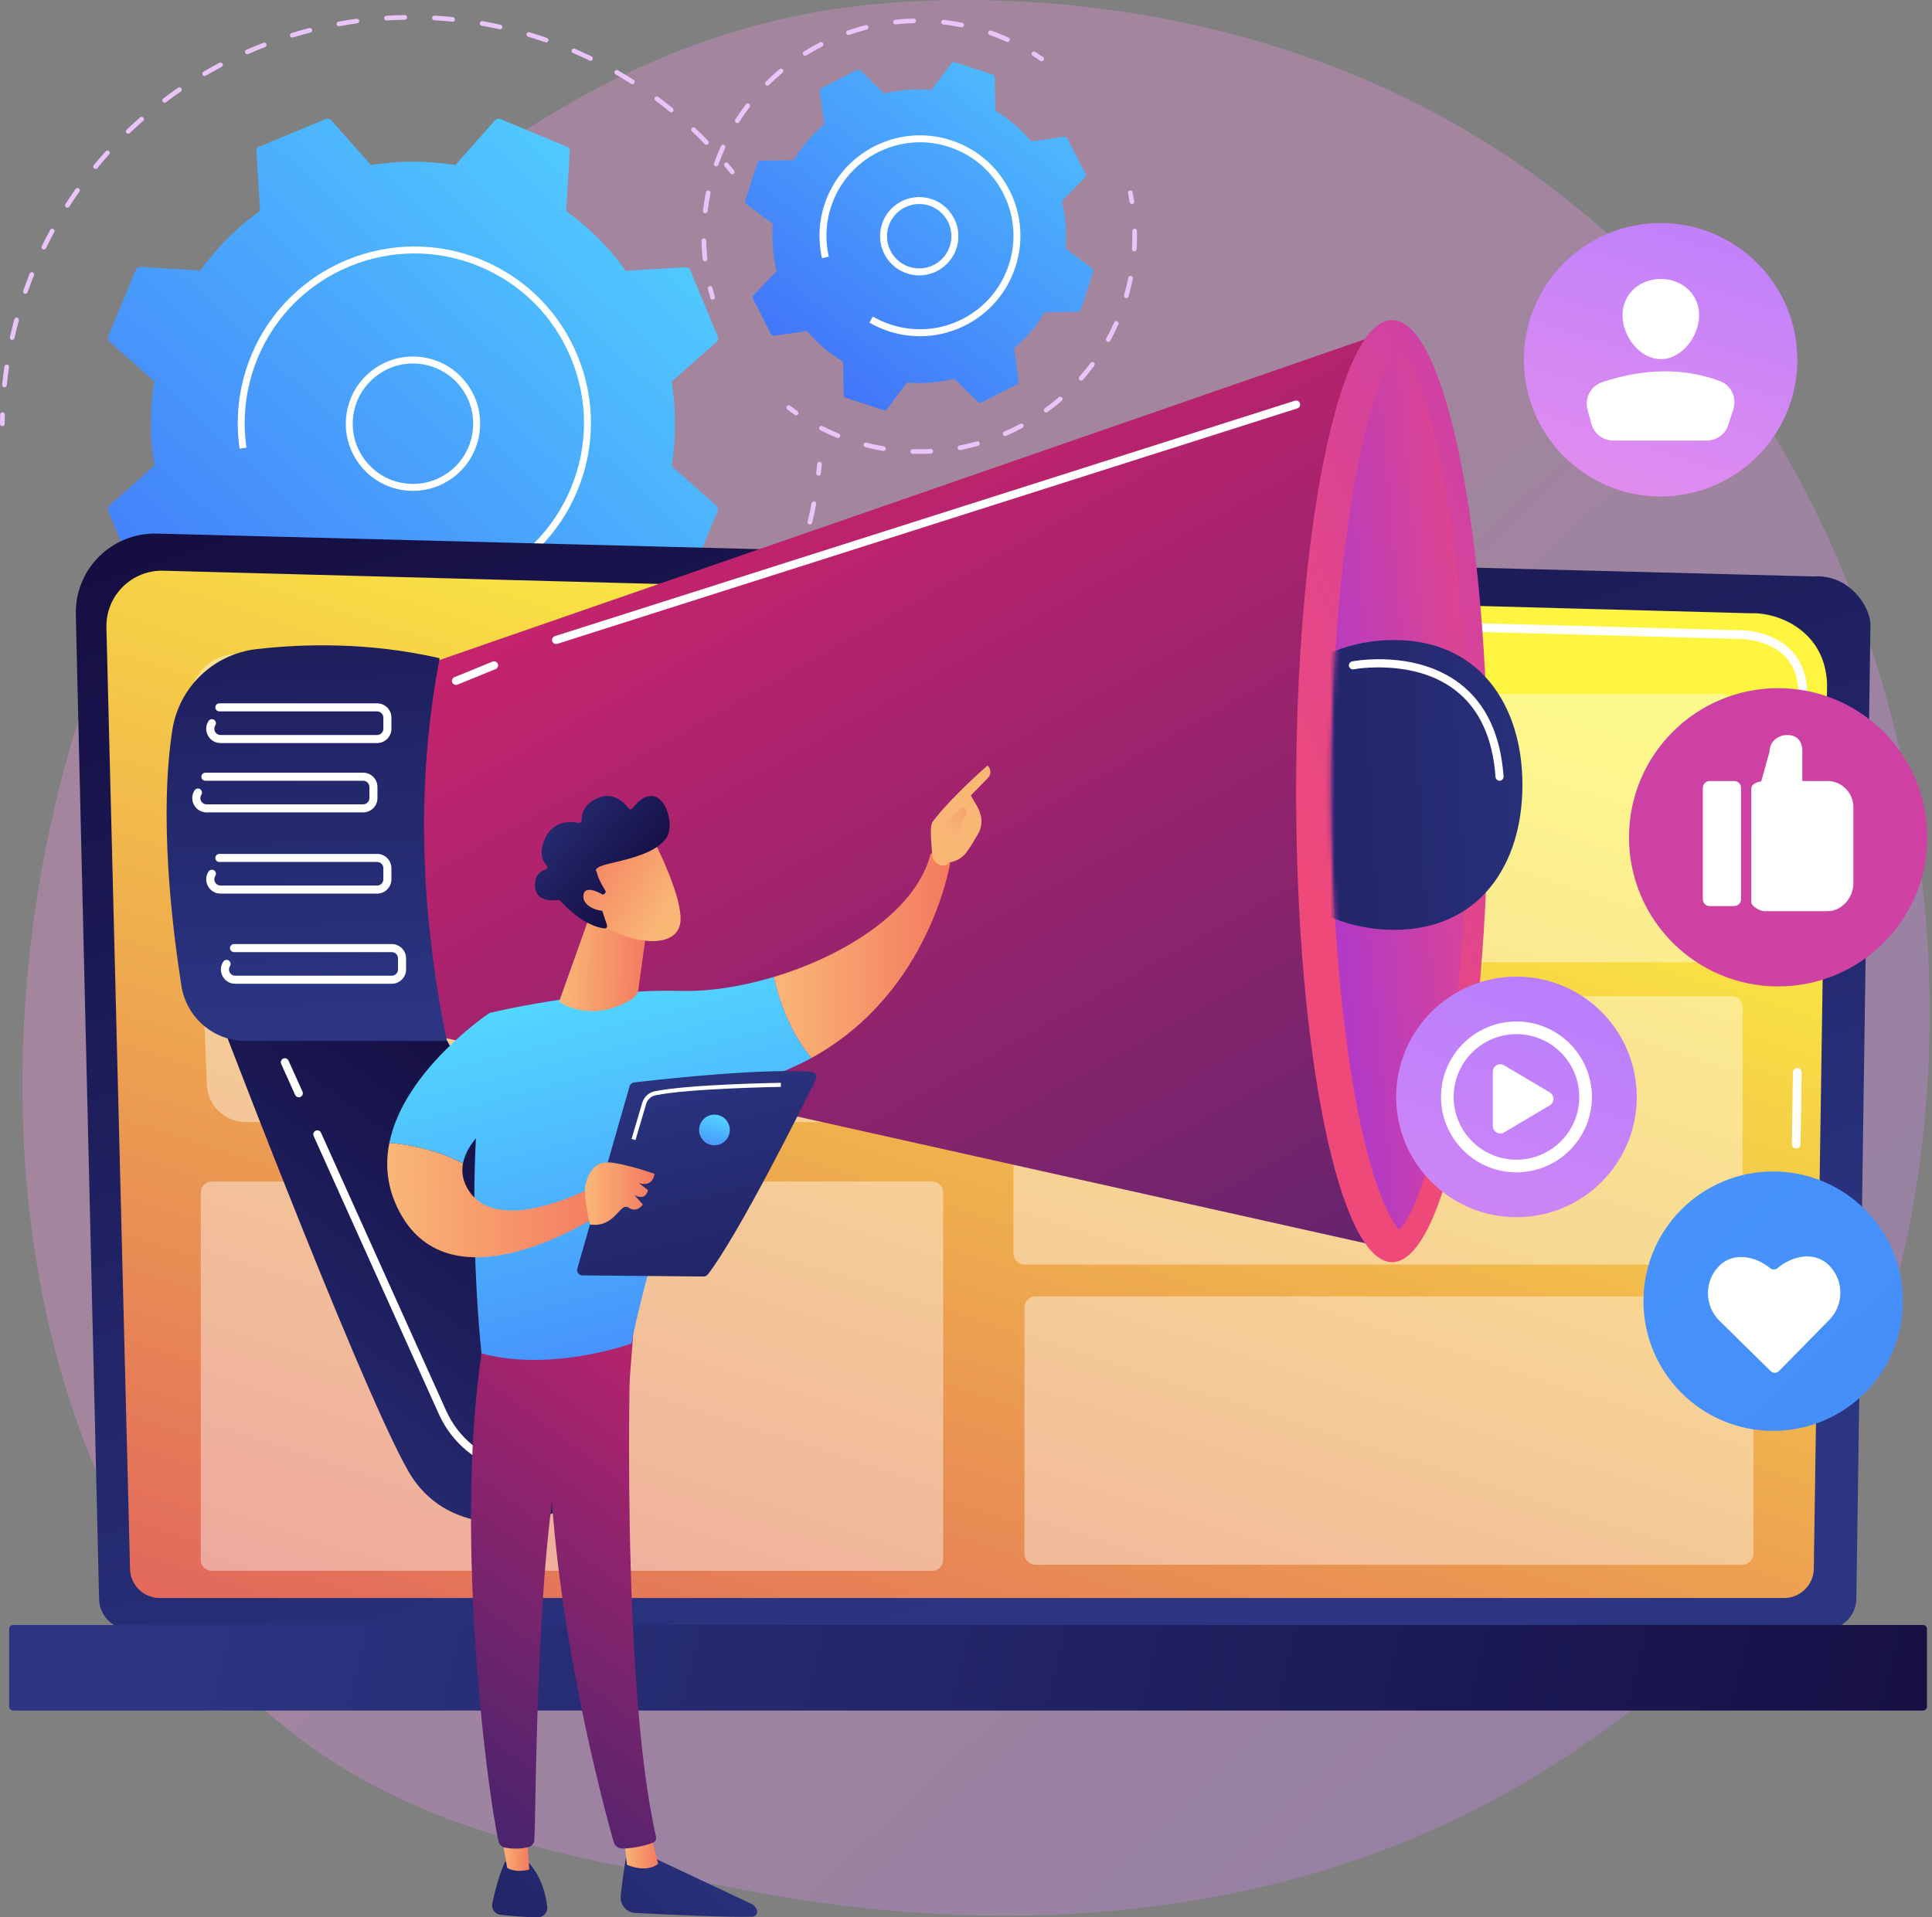 <svg xmlns="http://www.w3.org/2000/svg" width="403" height="400" viewBox="0 0 403 400" fill="none"><rect x="0" y="0" width="403" height="400" fill="#808080" stroke="none"/><path opacity="0.3" d="M354.645 343.725C344.289 354.517 335.024 360.861 327.93 365.65C258.742 412.358 179.653 398.896 155.201 394.294C115.75 386.871 82.448 381.634 53.836 355.498C-11.18 296.109 -8.017 172.221 41.663 95.477C47.553 86.377 97.158 12.035 176.418 1.559C178.356 1.303 179.803 1.157 181.07 1.021C193.331 -0.291 269.312 -7.218 331.267 45.261C340.136 52.773 354.408 66.323 367.642 86.99C416.035 162.554 416.189 279.587 354.645 343.725Z" fill="url(#paint0_linear_6159_6012)"></path><path d="M0.483 88.914C0.482 88.914 0.481 88.914 0.48 88.914C0.213 88.912 -0.002 88.695 1.19411e-05 88.427C0.004 87.78 0.016 87.132 0.035 86.484C0.043 86.217 0.276 86.003 0.533 86.015C0.8 86.023 1.01 86.246 1.002 86.513C0.983 87.154 0.971 87.794 0.967 88.434C0.965 88.7 0.749 88.914 0.483 88.914Z" fill="#EAC4F9"></path><path d="M0.929 80.798C0.913 80.798 0.896 80.797 0.879 80.795C0.614 80.768 0.42 80.531 0.448 80.265C0.579 78.997 0.74 77.717 0.927 76.46C0.966 76.196 1.211 76.013 1.477 76.053C1.74 76.092 1.923 76.338 1.884 76.602C1.698 77.845 1.539 79.11 1.41 80.364C1.384 80.613 1.174 80.798 0.929 80.798ZM2.541 70.923C2.506 70.923 2.47 70.919 2.434 70.911C2.174 70.853 2.01 70.594 2.069 70.333C2.347 69.092 2.657 67.839 2.991 66.611C3.061 66.353 3.326 66.2 3.584 66.271C3.842 66.341 3.994 66.607 3.924 66.864C3.594 68.079 3.287 69.318 3.012 70.545C2.962 70.77 2.762 70.923 2.541 70.923ZM5.296 61.304C5.243 61.304 5.189 61.295 5.136 61.277C4.884 61.188 4.751 60.913 4.84 60.66C5.074 59.992 5.317 59.325 5.569 58.659C5.77 58.126 5.977 57.597 6.187 57.07C6.286 56.822 6.568 56.701 6.816 56.801C7.064 56.9 7.184 57.182 7.085 57.43C6.877 57.95 6.673 58.474 6.473 59.001C6.225 59.66 5.984 60.32 5.753 60.981C5.682 61.18 5.496 61.304 5.296 61.304ZM9.143 52.068C9.072 52.068 9 52.053 8.932 52.02C8.692 51.903 8.592 51.614 8.709 51.373C9.267 50.225 9.857 49.078 10.462 47.964C10.59 47.729 10.883 47.642 11.118 47.769C11.353 47.897 11.44 48.19 11.312 48.425C10.714 49.527 10.13 50.661 9.578 51.797C9.494 51.968 9.322 52.068 9.143 52.068ZM14.038 43.343C13.949 43.343 13.858 43.319 13.778 43.267C13.553 43.123 13.487 42.824 13.632 42.599C14.319 41.526 15.04 40.456 15.773 39.418C15.927 39.2 16.229 39.148 16.447 39.302C16.665 39.456 16.717 39.758 16.563 39.976C15.838 41.002 15.125 42.06 14.445 43.121C14.353 43.265 14.197 43.343 14.038 43.343ZM19.926 35.253C19.818 35.253 19.709 35.217 19.619 35.143C19.413 34.973 19.383 34.669 19.553 34.462C20.365 33.475 21.208 32.496 22.059 31.552C22.237 31.354 22.543 31.338 22.741 31.516C22.94 31.695 22.956 32.001 22.777 32.199C21.936 33.133 21.102 34.101 20.3 35.077C20.204 35.193 20.066 35.253 19.926 35.253ZM147.371 30.22C147.245 30.22 147.118 30.171 147.023 30.072C146.149 29.165 145.243 28.266 144.331 27.4C144.138 27.216 144.13 26.91 144.314 26.717C144.497 26.523 144.804 26.515 144.997 26.699C145.919 27.574 146.835 28.483 147.72 29.401C147.905 29.594 147.899 29.9 147.707 30.085C147.613 30.175 147.492 30.22 147.371 30.22ZM26.73 27.909C26.604 27.909 26.477 27.859 26.382 27.76C26.197 27.567 26.203 27.261 26.396 27.076C27.314 26.196 28.266 25.323 29.225 24.482C29.426 24.305 29.731 24.326 29.907 24.527C30.084 24.728 30.063 25.033 29.863 25.209C28.914 26.04 27.973 26.903 27.065 27.774C26.971 27.864 26.851 27.909 26.73 27.909ZM140.016 23.434C139.908 23.434 139.799 23.398 139.71 23.325C138.735 22.526 137.729 21.74 136.722 20.988C136.508 20.828 136.464 20.525 136.623 20.311C136.783 20.098 137.086 20.053 137.3 20.213C138.319 20.974 139.336 21.769 140.322 22.576C140.529 22.746 140.559 23.05 140.39 23.257C140.295 23.373 140.156 23.434 140.016 23.434ZM34.349 21.417C34.203 21.417 34.059 21.351 33.963 21.225C33.802 21.012 33.845 20.709 34.057 20.548C35.074 19.78 36.121 19.025 37.17 18.303C37.39 18.153 37.691 18.208 37.843 18.428C37.993 18.648 37.938 18.949 37.718 19.1C36.681 19.813 35.645 20.56 34.641 21.319C34.553 21.385 34.451 21.417 34.349 21.417ZM131.911 17.561C131.822 17.561 131.732 17.537 131.652 17.485C130.593 16.809 129.502 16.147 128.409 15.517C128.178 15.383 128.098 15.087 128.232 14.856C128.365 14.625 128.661 14.545 128.892 14.679C129.998 15.316 131.101 15.987 132.172 16.67C132.397 16.814 132.463 17.113 132.319 17.338C132.227 17.482 132.071 17.561 131.911 17.561ZM42.674 15.861C42.508 15.861 42.346 15.776 42.256 15.623C42.121 15.392 42.199 15.096 42.429 14.961C43.527 14.318 44.654 13.69 45.781 13.095C46.017 12.97 46.309 13.062 46.434 13.297C46.559 13.533 46.468 13.826 46.232 13.95C45.118 14.538 44.003 15.159 42.918 15.795C42.841 15.84 42.757 15.861 42.674 15.861ZM123.172 12.681C123.102 12.681 123.03 12.666 122.962 12.633C121.83 12.085 120.669 11.555 119.511 11.057C119.265 10.951 119.152 10.667 119.258 10.421C119.363 10.176 119.647 10.062 119.893 10.169C121.064 10.673 122.238 11.209 123.383 11.763C123.624 11.879 123.724 12.168 123.608 12.409C123.524 12.581 123.352 12.681 123.172 12.681ZM51.587 11.314C51.401 11.314 51.224 11.206 51.144 11.024C51.037 10.78 51.148 10.495 51.392 10.388C52.556 9.877 53.749 9.385 54.937 8.925C55.186 8.829 55.466 8.953 55.562 9.201C55.659 9.45 55.535 9.73 55.286 9.827C54.111 10.281 52.931 10.768 51.781 11.273C51.718 11.301 51.652 11.314 51.587 11.314ZM113.924 8.851C113.872 8.851 113.818 8.842 113.765 8.824C112.576 8.41 111.362 8.017 110.157 7.657C109.901 7.58 109.756 7.31 109.833 7.055C109.909 6.799 110.179 6.654 110.434 6.73C111.653 7.095 112.881 7.492 114.083 7.911C114.335 7.999 114.468 8.274 114.381 8.526C114.311 8.726 114.124 8.851 113.924 8.851ZM60.967 7.834C60.761 7.834 60.569 7.7 60.505 7.492C60.427 7.236 60.571 6.966 60.826 6.888C62.045 6.515 63.286 6.165 64.516 5.848C64.773 5.781 65.038 5.937 65.105 6.196C65.171 6.454 65.016 6.718 64.757 6.784C63.541 7.098 62.314 7.444 61.109 7.812C61.062 7.827 61.014 7.834 60.967 7.834ZM104.3 6.116C104.266 6.116 104.23 6.112 104.195 6.104C102.966 5.831 101.714 5.583 100.475 5.365C100.212 5.319 100.037 5.068 100.083 4.805C100.129 4.542 100.377 4.365 100.643 4.413C101.896 4.633 103.162 4.884 104.405 5.16C104.665 5.218 104.83 5.476 104.772 5.737C104.722 5.962 104.522 6.116 104.3 6.116ZM70.688 5.471C70.458 5.471 70.255 5.307 70.212 5.074C70.165 4.811 70.339 4.559 70.601 4.512C71.852 4.284 73.125 4.082 74.386 3.91C74.649 3.874 74.894 4.059 74.93 4.324C74.966 4.588 74.781 4.832 74.516 4.868C73.27 5.038 72.011 5.238 70.775 5.463C70.745 5.468 70.716 5.471 70.688 5.471ZM94.422 4.525C94.405 4.525 94.389 4.524 94.373 4.522C93.121 4.396 91.849 4.296 90.592 4.226C90.326 4.211 90.121 3.983 90.136 3.716C90.151 3.45 90.382 3.249 90.646 3.261C91.917 3.331 93.204 3.432 94.47 3.56C94.735 3.587 94.929 3.824 94.902 4.09C94.877 4.339 94.667 4.525 94.422 4.525ZM80.616 4.261C80.362 4.261 80.15 4.064 80.134 3.808C80.117 3.541 80.319 3.312 80.586 3.295C81.858 3.216 83.146 3.164 84.415 3.142C84.686 3.13 84.903 3.35 84.907 3.617C84.912 3.884 84.699 4.104 84.432 4.109C83.178 4.131 81.904 4.182 80.646 4.26C80.636 4.261 80.626 4.261 80.616 4.261Z" fill="#EAC4F9"></path><path d="M152.741 36.362C152.599 36.362 152.457 36.3 152.362 36.18C151.964 35.678 151.56 35.181 151.151 34.688C150.98 34.482 151.008 34.178 151.213 34.007C151.419 33.837 151.724 33.865 151.894 34.07C152.309 34.568 152.717 35.071 153.119 35.578C153.285 35.787 153.25 36.092 153.041 36.258C152.952 36.328 152.846 36.362 152.741 36.362Z" fill="#EAC4F9"></path><path d="M170.746 99.237C170.727 99.237 170.709 99.236 170.69 99.234C170.425 99.204 170.234 98.964 170.265 98.699C170.339 98.061 170.405 97.424 170.464 96.786C170.488 96.521 170.72 96.322 170.99 96.35C171.255 96.374 171.451 96.61 171.426 96.876C171.367 97.52 171.3 98.165 171.226 98.809C171.197 99.056 170.988 99.237 170.746 99.237Z" fill="#EAC4F9"></path><path d="M86.018 174.918C85.751 174.918 85.535 174.702 85.534 174.435C85.534 174.168 85.75 173.952 86.017 173.951C87.32 173.949 88.639 173.916 89.937 173.854C90.203 173.839 90.431 174.046 90.444 174.313C90.456 174.58 90.251 174.806 89.984 174.819C88.67 174.883 87.336 174.916 86.018 174.918C86.018 174.918 86.018 174.918 86.018 174.918ZM79.613 174.686C79.601 174.686 79.589 174.686 79.577 174.685C78.262 174.587 76.933 174.458 75.628 174.3C75.363 174.267 75.174 174.027 75.207 173.762C75.239 173.496 75.486 173.309 75.745 173.34C77.035 173.496 78.349 173.624 79.648 173.721C79.915 173.74 80.115 173.972 80.095 174.238C80.076 174.493 79.864 174.686 79.613 174.686ZM96.345 174.27C96.105 174.27 95.896 174.091 95.866 173.846C95.833 173.581 96.021 173.34 96.286 173.307C97.576 173.146 98.88 172.954 100.163 172.734C100.429 172.69 100.676 172.866 100.721 173.129C100.766 173.392 100.589 173.642 100.326 173.687C99.029 173.909 97.71 174.104 96.405 174.266C96.385 174.269 96.365 174.27 96.345 174.27ZM69.359 173.292C69.327 173.292 69.296 173.29 69.264 173.283C67.975 173.027 66.672 172.737 65.392 172.42C65.133 172.356 64.974 172.094 65.038 171.835C65.102 171.576 65.365 171.418 65.624 171.482C66.89 171.795 68.178 172.082 69.452 172.335C69.714 172.387 69.884 172.641 69.832 172.903C69.787 173.133 69.584 173.292 69.359 173.292ZM106.516 172.375C106.299 172.375 106.102 172.228 106.047 172.008C105.982 171.749 106.14 171.487 106.399 171.422C107.66 171.107 108.932 170.758 110.18 170.385C110.434 170.309 110.705 170.453 110.782 170.709C110.858 170.965 110.713 171.234 110.457 171.311C109.195 171.689 107.909 172.042 106.633 172.36C106.594 172.37 106.555 172.375 106.516 172.375ZM59.348 170.666C59.298 170.666 59.247 170.659 59.197 170.642C57.972 170.24 56.737 169.805 55.528 169.347L55.46 169.322C55.21 169.229 55.082 168.951 55.175 168.701C55.267 168.451 55.545 168.323 55.796 168.415L55.872 168.444C57.066 168.895 58.287 169.326 59.499 169.724C59.752 169.807 59.891 170.08 59.807 170.334C59.74 170.537 59.551 170.666 59.348 170.666ZM116.386 169.265C116.191 169.265 116.008 169.147 115.934 168.955C115.839 168.705 115.963 168.426 116.213 168.33C117.43 167.864 118.651 167.364 119.842 166.845C120.087 166.739 120.372 166.85 120.479 167.094C120.586 167.339 120.474 167.624 120.229 167.731C119.025 168.256 117.789 168.762 116.558 169.233C116.501 169.255 116.443 169.265 116.386 169.265ZM49.721 166.86C49.653 166.86 49.583 166.846 49.517 166.815C48.322 166.258 47.125 165.666 45.959 165.055C45.723 164.931 45.632 164.639 45.755 164.403C45.879 164.166 46.171 164.075 46.408 164.199C47.56 164.802 48.744 165.387 49.925 165.938C50.167 166.051 50.272 166.339 50.159 166.581C50.078 166.757 49.903 166.86 49.721 166.86ZM125.811 164.991C125.637 164.991 125.469 164.897 125.383 164.733C125.258 164.497 125.348 164.205 125.584 164.08C126.736 163.472 127.888 162.829 129.01 162.168C129.24 162.033 129.536 162.109 129.672 162.339C129.807 162.569 129.731 162.866 129.5 163.001C128.366 163.669 127.2 164.32 126.036 164.935C125.964 164.973 125.887 164.991 125.811 164.991ZM40.62 161.925C40.532 161.925 40.444 161.901 40.364 161.852C39.245 161.154 38.129 160.421 37.046 159.674C36.827 159.522 36.772 159.221 36.923 159.001C37.075 158.782 37.375 158.726 37.596 158.878C38.666 159.617 39.769 160.341 40.876 161.031C41.102 161.173 41.172 161.471 41.03 161.697C40.939 161.844 40.781 161.925 40.62 161.925ZM134.654 159.613C134.5 159.613 134.35 159.54 134.256 159.405C134.104 159.186 134.158 158.885 134.377 158.732C135.447 157.99 136.514 157.212 137.549 156.42C137.76 156.259 138.063 156.298 138.226 156.511C138.388 156.723 138.348 157.026 138.136 157.189C137.089 157.989 136.01 158.776 134.929 159.526C134.845 159.585 134.749 159.613 134.654 159.613ZM32.186 155.921C32.08 155.921 31.972 155.886 31.883 155.814C30.857 154.985 29.839 154.121 28.856 153.247C28.656 153.07 28.638 152.764 28.815 152.565C28.993 152.365 29.298 152.347 29.498 152.525C30.47 153.389 31.477 154.242 32.491 155.062C32.698 155.229 32.73 155.534 32.563 155.742C32.467 155.86 32.327 155.921 32.186 155.921ZM142.783 153.205C142.65 153.205 142.517 153.151 142.422 153.044C142.244 152.844 142.262 152.539 142.461 152.361C143.434 151.494 144.399 150.592 145.33 149.681C145.52 149.494 145.826 149.498 146.013 149.689C146.2 149.88 146.197 150.186 146.006 150.372C145.064 151.294 144.088 152.206 143.104 153.083C143.012 153.165 142.898 153.205 142.783 153.205ZM24.549 148.934C24.422 148.934 24.296 148.885 24.201 148.787C23.283 147.838 22.377 146.857 21.509 145.872C21.333 145.671 21.352 145.366 21.552 145.189C21.753 145.013 22.058 145.032 22.235 145.232C23.093 146.207 23.989 147.176 24.896 148.114C25.082 148.306 25.077 148.613 24.885 148.798C24.791 148.889 24.67 148.934 24.549 148.934ZM150.076 145.858C149.963 145.858 149.849 145.818 149.757 145.738C149.557 145.561 149.537 145.256 149.713 145.055C150.572 144.077 151.421 143.064 152.235 142.045C152.402 141.836 152.706 141.802 152.915 141.969C153.123 142.136 153.157 142.44 152.991 142.648C152.167 143.68 151.309 144.704 150.439 145.694C150.344 145.802 150.21 145.858 150.076 145.858ZM156.42 137.675C156.326 137.675 156.231 137.648 156.148 137.591C155.927 137.441 155.87 137.14 156.021 136.919C156.754 135.843 157.472 134.736 158.154 133.629C158.294 133.401 158.592 133.331 158.819 133.47C159.046 133.61 159.117 133.908 158.977 134.136C158.287 135.256 157.562 136.376 156.82 137.464C156.726 137.601 156.575 137.675 156.42 137.675ZM161.718 128.786C161.643 128.786 161.567 128.769 161.496 128.732C161.259 128.609 161.166 128.318 161.289 128.08C161.886 126.925 162.464 125.739 163.007 124.556C163.119 124.313 163.406 124.207 163.649 124.318C163.891 124.43 163.997 124.717 163.886 124.959C163.336 126.156 162.751 127.355 162.148 128.524C162.062 128.69 161.893 128.786 161.718 128.786ZM165.905 119.323C165.849 119.323 165.792 119.314 165.736 119.293C165.486 119.199 165.359 118.921 165.452 118.671C165.907 117.451 166.34 116.204 166.738 114.965C166.82 114.711 167.092 114.571 167.347 114.653C167.601 114.735 167.741 115.007 167.659 115.261C167.256 116.514 166.818 117.775 166.358 119.009C166.286 119.203 166.101 119.323 165.905 119.323ZM168.934 109.426C168.896 109.426 168.858 109.422 168.82 109.413C168.56 109.35 168.401 109.089 168.463 108.829C168.769 107.564 169.048 106.274 169.295 104.996C169.345 104.734 169.598 104.564 169.861 104.613C170.123 104.664 170.294 104.917 170.244 105.179C169.995 106.471 169.712 107.776 169.403 109.056C169.35 109.277 169.152 109.426 168.934 109.426Z" fill="#EAC4F9"></path><path d="M17.803 141.05C17.657 141.05 17.512 140.984 17.417 140.859C17.026 140.341 16.642 139.82 16.263 139.295C16.107 139.078 16.156 138.776 16.373 138.62C16.59 138.464 16.892 138.513 17.047 138.73C17.422 139.249 17.802 139.764 18.189 140.276C18.35 140.489 18.307 140.792 18.095 140.953C18.007 141.019 17.905 141.05 17.803 141.05Z" fill="#EAC4F9"></path><path d="M28.291 120.411C28.458 120.815 28.863 121.069 29.3 121.043L41.751 120.294C45.145 125.028 49.319 129.254 54.187 132.754L53.424 145.196C53.397 145.633 53.65 146.038 54.054 146.205L67.873 151.939C68.277 152.107 68.743 152 69.033 151.673L77.303 142.345C83.218 143.32 89.158 143.29 94.907 142.35L103.17 151.694C103.46 152.021 103.925 152.129 104.329 151.962L118.156 146.245C118.56 146.078 118.814 145.673 118.787 145.236L118.039 132.785C122.773 129.391 126.999 125.216 130.499 120.349L142.941 121.112C143.377 121.139 143.782 120.886 143.95 120.482L149.684 106.663C149.852 106.259 149.745 105.793 149.417 105.503L140.09 97.234C141.064 91.318 141.035 85.378 140.095 79.63L149.439 71.366C149.766 71.076 149.874 70.611 149.707 70.207L143.989 56.38C143.822 55.976 143.417 55.723 142.981 55.749L130.53 56.497C127.135 51.764 122.961 47.537 118.094 44.038L118.857 31.595C118.884 31.159 118.631 30.754 118.227 30.586L104.407 24.852C104.004 24.684 103.538 24.792 103.248 25.119L94.978 34.446C89.063 33.472 83.123 33.502 77.374 34.441L69.111 25.098C68.821 24.77 68.355 24.663 67.951 24.83L54.125 30.547C53.721 30.714 53.468 31.119 53.494 31.555L54.242 44.006C49.508 47.401 45.282 51.575 41.782 56.442L29.34 55.679C28.904 55.653 28.498 55.906 28.331 56.31L22.596 70.129C22.429 70.532 22.536 70.998 22.863 71.288L32.19 79.558C31.216 85.473 31.246 91.413 32.185 97.162L22.842 105.426C22.515 105.715 22.407 106.181 22.574 106.585L28.291 120.411Z" fill="url(#paint1_linear_6159_6012)"></path><path d="M86.17 102.409C85.484 102.409 84.793 102.359 84.101 102.257C80.399 101.713 77.13 99.759 74.897 96.755C72.664 93.753 71.734 90.06 72.279 86.357C73.403 78.714 80.535 73.409 88.179 74.534C91.882 75.079 95.15 77.033 97.383 80.036C99.616 83.039 100.546 86.732 100.001 90.434C99.457 94.137 97.503 97.406 94.5 99.639C92.058 101.455 89.159 102.409 86.17 102.409ZM86.132 75.835C80.008 75.835 74.631 80.333 73.713 86.568C73.226 89.887 74.059 93.198 76.061 95.89C78.063 98.582 80.993 100.334 84.312 100.822C87.631 101.31 90.942 100.477 93.634 98.475C96.327 96.473 98.078 93.543 98.566 90.224C99.055 86.904 98.221 83.594 96.219 80.901C94.218 78.209 91.287 76.457 87.968 75.969C87.351 75.879 86.738 75.835 86.132 75.835Z" fill="white"></path><path d="M86.424 125.097C81.641 125.097 76.86 124.153 72.31 122.265H72.31C69.882 121.258 67.566 119.995 65.426 118.513L66.251 117.321C68.307 118.744 70.533 119.957 72.866 120.926H72.866C78.838 123.404 85.225 124.189 91.462 123.281C94.264 122.873 97.035 122.123 99.725 121.031C99.797 121.002 99.87 120.972 99.942 120.942C108.675 117.331 115.478 110.536 119.1 101.808C120.914 97.435 121.821 92.84 121.82 88.244C121.82 83.667 120.918 79.089 119.116 74.731C115.505 65.999 108.71 59.195 99.982 55.574C81.965 48.098 61.224 56.674 53.748 74.691C51.955 79.013 51.041 83.623 51.04 88.25C51.04 89.966 51.165 91.684 51.417 93.391L49.982 93.603C49.72 91.826 49.589 90.037 49.59 88.251C49.591 83.433 50.542 78.634 52.409 74.135C60.191 55.38 81.781 46.452 100.538 54.234C109.624 58.004 116.698 65.087 120.457 74.177C122.333 78.713 123.271 83.479 123.271 88.244C123.272 93.028 122.328 97.812 120.439 102.363C116.669 111.449 109.587 118.523 100.496 122.282C95.959 124.159 91.191 125.097 86.424 125.097Z" fill="white"></path><path d="M161.443 70.039L168.364 69.068C170.471 71.561 172.99 73.737 175.863 75.475L175.99 82.458C175.994 82.704 176.153 82.918 176.386 82.994L184.36 85.583C184.593 85.659 184.848 85.578 184.995 85.383L189.2 79.806C192.547 80.087 195.863 79.807 199.033 79.027L204.063 83.878C204.239 84.048 204.504 84.088 204.722 83.977L212.191 80.169C212.409 80.058 212.533 79.82 212.499 79.578L211.528 72.657C214.021 70.551 216.196 68.032 217.934 65.158L224.918 65.032C225.163 65.027 225.378 64.868 225.453 64.635L228.042 56.662C228.118 56.429 228.038 56.173 227.842 56.026L222.265 51.821C222.547 48.474 222.266 45.158 221.486 41.989L226.338 36.958C226.508 36.782 226.547 36.517 226.436 36.299L222.629 28.831C222.517 28.612 222.28 28.489 222.037 28.523L215.117 29.494C213.01 27 210.491 24.825 207.617 23.087L207.491 16.103C207.486 15.858 207.327 15.643 207.094 15.568L199.121 12.979C198.888 12.903 198.633 12.983 198.485 13.179L194.281 18.756C190.934 18.474 187.617 18.755 184.448 19.535L179.418 14.684C179.242 14.513 178.977 14.474 178.758 14.585L171.29 18.392C171.072 18.504 170.948 18.741 170.982 18.983L171.953 25.905C169.46 28.011 167.285 30.53 165.546 33.404L158.563 33.53C158.318 33.534 158.103 33.694 158.027 33.927L155.438 41.9C155.363 42.133 155.443 42.388 155.639 42.536L161.215 46.74C160.934 50.087 161.215 53.404 161.995 56.573L157.143 61.603C156.973 61.779 156.934 62.044 157.045 62.263L160.852 69.731C160.963 69.95 161.201 70.073 161.443 70.039Z" fill="url(#paint2_linear_6159_6012)"></path><path d="M191.747 57.45C191.564 57.45 191.381 57.444 191.197 57.431C186.702 57.131 183.29 53.23 183.591 48.736C183.891 44.242 187.793 40.83 192.286 41.13C194.463 41.276 196.453 42.26 197.89 43.902C199.326 45.544 200.037 47.648 199.892 49.825C199.604 54.135 196.005 57.45 191.747 57.45ZM191.294 55.984C194.99 56.235 198.198 53.425 198.445 49.728C198.564 47.938 197.979 46.208 196.798 44.857C195.616 43.507 193.98 42.697 192.189 42.577C190.397 42.459 188.669 43.043 187.318 44.224C185.967 45.406 185.157 47.042 185.038 48.833C184.791 52.529 187.597 55.737 191.294 55.984Z" fill="white"></path><path d="M148.644 62.516C148.435 62.516 148.243 62.38 148.181 62.169C147.996 61.543 147.823 60.909 147.667 60.284C147.602 60.025 147.76 59.763 148.019 59.698C148.278 59.632 148.54 59.791 148.605 60.05C148.757 60.662 148.927 61.282 149.108 61.895C149.184 62.151 149.038 62.42 148.781 62.495C148.736 62.509 148.69 62.516 148.644 62.516Z" fill="#EAC4F9"></path><path d="M147.054 54.523C146.809 54.523 146.6 54.339 146.573 54.09C146.439 52.814 146.358 51.514 146.332 50.226C146.327 49.959 146.539 49.738 146.806 49.733C147.074 49.741 147.294 49.94 147.299 50.207C147.324 51.467 147.404 52.739 147.535 53.989C147.563 54.255 147.37 54.492 147.105 54.521C147.088 54.523 147.071 54.523 147.054 54.523ZM147.118 44.486C147.099 44.486 147.081 44.485 147.061 44.483C146.796 44.452 146.606 44.211 146.637 43.946C146.787 42.668 146.993 41.382 147.25 40.124C147.304 39.863 147.56 39.693 147.821 39.747C148.082 39.801 148.251 40.056 148.198 40.318C147.946 41.549 147.744 42.808 147.598 44.059C147.569 44.305 147.36 44.486 147.118 44.486ZM149.39 34.712C149.336 34.712 149.282 34.703 149.228 34.684C148.977 34.594 148.845 34.318 148.934 34.067C149.365 32.853 149.852 31.645 150.384 30.477C150.494 30.234 150.781 30.126 151.024 30.237C151.267 30.347 151.375 30.634 151.264 30.877C150.744 32.02 150.266 33.202 149.845 34.39C149.775 34.588 149.589 34.712 149.39 34.712ZM153.787 25.688C153.698 25.688 153.609 25.663 153.528 25.612C153.303 25.469 153.236 25.17 153.379 24.945C154.068 23.861 154.813 22.793 155.593 21.768C155.755 21.556 156.059 21.514 156.271 21.677C156.483 21.839 156.524 22.142 156.362 22.354C155.599 23.357 154.869 24.403 154.196 25.463C154.103 25.608 153.947 25.688 153.787 25.688ZM160.082 17.869C159.958 17.869 159.834 17.821 159.739 17.726C159.551 17.537 159.552 17.23 159.742 17.042C160.654 16.137 161.617 15.26 162.603 14.434C162.808 14.263 163.113 14.29 163.284 14.494C163.455 14.699 163.428 15.004 163.224 15.175C162.258 15.984 161.316 16.843 160.423 17.729C160.329 17.822 160.205 17.869 160.082 17.869ZM167.947 11.635C167.786 11.635 167.629 11.554 167.537 11.408C167.396 11.181 167.464 10.883 167.691 10.741C168.782 10.059 169.914 9.416 171.057 8.83C171.294 8.708 171.586 8.802 171.707 9.04C171.829 9.277 171.735 9.569 171.498 9.69C170.38 10.264 169.271 10.893 168.203 11.561C168.123 11.611 168.035 11.635 167.947 11.635ZM210.164 8.752C210.097 8.752 210.03 8.739 209.966 8.71C208.818 8.194 207.633 7.722 206.446 7.306C206.193 7.218 206.061 6.943 206.149 6.691C206.237 6.439 206.512 6.306 206.765 6.394C207.979 6.818 209.189 7.301 210.362 7.828C210.606 7.937 210.714 8.223 210.605 8.467C210.524 8.646 210.348 8.752 210.164 8.752ZM176.992 7.298C176.792 7.298 176.605 7.173 176.536 6.973C176.448 6.721 176.581 6.445 176.834 6.358C178.047 5.936 179.294 5.561 180.539 5.244C180.798 5.177 181.061 5.334 181.127 5.593C181.193 5.852 181.037 6.115 180.778 6.181C179.559 6.491 178.338 6.857 177.151 7.271C177.099 7.289 177.045 7.298 176.992 7.298ZM200.603 5.694C200.572 5.694 200.54 5.691 200.508 5.685C199.277 5.439 198.017 5.243 196.763 5.101C196.498 5.071 196.307 4.832 196.337 4.567C196.367 4.301 196.607 4.109 196.871 4.14C198.152 4.285 199.44 4.485 200.697 4.737C200.959 4.789 201.129 5.044 201.077 5.305C201.031 5.535 200.829 5.694 200.603 5.694ZM186.778 5.086C186.535 5.086 186.326 4.903 186.298 4.656C186.269 4.39 186.461 4.151 186.726 4.122C188.003 3.982 189.302 3.895 190.588 3.864C190.845 3.84 191.077 4.068 191.083 4.335C191.09 4.602 190.879 4.824 190.612 4.83C189.353 4.861 188.081 4.946 186.832 5.084C186.814 5.085 186.796 5.086 186.778 5.086Z" fill="#EAC4F9"></path><path d="M217.289 12.773C217.194 12.773 217.098 12.745 217.014 12.688C216.486 12.322 215.949 11.967 215.419 11.634C215.193 11.492 215.125 11.193 215.268 10.967C215.41 10.741 215.708 10.673 215.934 10.816C216.476 11.156 217.024 11.519 217.564 11.892C217.784 12.044 217.839 12.345 217.687 12.565C217.593 12.7 217.442 12.773 217.289 12.773Z" fill="#EAC4F9"></path><path d="M236.12 42.588C235.886 42.588 235.681 42.419 235.643 42.182C235.542 41.553 235.427 40.921 235.299 40.3C235.245 40.039 235.414 39.783 235.675 39.73C235.938 39.676 236.193 39.844 236.246 40.106C236.376 40.74 236.495 41.386 236.598 42.028C236.64 42.292 236.461 42.54 236.197 42.582C236.171 42.587 236.145 42.588 236.12 42.588Z" fill="#EAC4F9"></path><path d="M191.79 94.697C191.317 94.697 190.843 94.69 190.367 94.675C190.1 94.667 189.89 94.444 189.899 94.177C189.907 93.91 190.114 93.694 190.397 93.709C191.643 93.746 192.891 93.734 194.125 93.669C194.397 93.654 194.619 93.86 194.633 94.127C194.647 94.393 194.442 94.621 194.176 94.635C193.386 94.676 192.583 94.697 191.79 94.697ZM184.289 94.076C184.263 94.076 184.236 94.074 184.209 94.07C182.958 93.861 181.704 93.597 180.48 93.285C180.222 93.219 180.065 92.956 180.131 92.697C180.197 92.439 180.46 92.283 180.719 92.348C181.916 92.653 183.144 92.911 184.368 93.116C184.631 93.16 184.809 93.409 184.765 93.672C184.726 93.909 184.521 94.076 184.289 94.076ZM200.226 93.899C199.999 93.899 199.796 93.738 199.752 93.507C199.701 93.244 199.873 92.991 200.136 92.941C201.353 92.708 202.573 92.42 203.763 92.086C204.02 92.013 204.287 92.164 204.359 92.421C204.432 92.678 204.282 92.945 204.025 93.017C202.809 93.358 201.561 93.652 200.317 93.891C200.287 93.896 200.256 93.899 200.226 93.899ZM174.784 91.386C174.724 91.386 174.662 91.374 174.602 91.35C173.432 90.873 172.266 90.34 171.137 89.765C170.899 89.644 170.805 89.353 170.926 89.115C171.047 88.877 171.338 88.781 171.576 88.903C172.681 89.466 173.822 89.988 174.967 90.454C175.214 90.555 175.333 90.837 175.232 91.085C175.156 91.272 174.975 91.386 174.784 91.386ZM209.655 90.983C209.469 90.983 209.291 90.875 209.212 90.693C209.105 90.448 209.217 90.163 209.462 90.056C210.596 89.562 211.724 89.014 212.814 88.426C213.049 88.3 213.342 88.387 213.469 88.622C213.595 88.857 213.508 89.15 213.272 89.277C212.159 89.878 211.007 90.438 209.848 90.943C209.785 90.97 209.72 90.983 209.655 90.983ZM218.219 86.071C218.07 86.071 217.923 86.003 217.828 85.873C217.671 85.657 217.718 85.355 217.934 85.197C218.934 84.467 219.916 83.686 220.851 82.876C221.053 82.701 221.358 82.723 221.533 82.925C221.708 83.126 221.686 83.432 221.484 83.607C220.528 84.434 219.526 85.233 218.504 85.978C218.418 86.041 218.318 86.071 218.219 86.071ZM225.512 79.413C225.399 79.413 225.285 79.373 225.193 79.293C224.993 79.116 224.973 78.811 225.15 78.61C225.968 77.679 226.757 76.703 227.493 75.71C227.652 75.496 227.955 75.45 228.169 75.609C228.384 75.768 228.429 76.071 228.27 76.285C227.518 77.3 226.712 78.297 225.876 79.249C225.78 79.358 225.646 79.413 225.512 79.413ZM231.182 71.325C231.104 71.325 231.024 71.305 230.95 71.265C230.716 71.137 230.63 70.843 230.758 70.609C231.354 69.522 231.91 68.397 232.41 67.266C232.518 67.021 232.803 66.911 233.048 67.019C233.292 67.127 233.403 67.413 233.294 67.657C232.783 68.813 232.215 69.962 231.606 71.073C231.519 71.234 231.353 71.325 231.182 71.325ZM234.941 62.187C234.897 62.187 234.852 62.181 234.808 62.168C234.551 62.094 234.403 61.827 234.476 61.57C234.817 60.382 235.112 59.163 235.352 57.947C235.404 57.685 235.657 57.514 235.92 57.566C236.182 57.618 236.352 57.872 236.3 58.135C236.055 59.377 235.754 60.623 235.406 61.836C235.345 62.048 235.151 62.187 234.941 62.187ZM236.604 52.453C236.594 52.453 236.584 52.453 236.574 52.453C236.308 52.437 236.104 52.208 236.121 51.941C236.175 51.04 236.202 50.128 236.202 49.229C236.202 48.889 236.199 48.55 236.191 48.212C236.185 47.946 236.397 47.724 236.663 47.718C236.924 47.701 237.152 47.923 237.158 48.19C237.166 48.536 237.169 48.882 237.169 49.229C237.169 50.147 237.141 51.079 237.086 51.999C237.07 52.256 236.857 52.453 236.604 52.453Z" fill="#EAC4F9"></path><path d="M166.081 86.655C165.986 86.655 165.889 86.627 165.805 86.568C165.272 86.196 164.741 85.809 164.227 85.417C164.015 85.255 163.974 84.951 164.136 84.739C164.298 84.527 164.601 84.486 164.814 84.648C165.317 85.032 165.836 85.411 166.358 85.775C166.577 85.928 166.631 86.229 166.478 86.448C166.384 86.583 166.234 86.655 166.081 86.655Z" fill="#EAC4F9"></path><path d="M191.914 70.15C189.737 70.15 187.55 69.806 185.421 69.115C183.999 68.653 182.628 68.042 181.347 67.297L182.076 66.043C183.268 66.736 184.544 67.305 185.869 67.735C188.99 68.749 192.242 68.958 195.382 68.383C197.194 68.051 198.969 67.458 200.659 66.607C200.689 66.592 200.719 66.577 200.749 66.561C205.39 64.196 208.832 60.164 210.441 55.209C211.084 53.228 211.403 51.194 211.404 49.169C211.404 46.131 210.687 43.114 209.267 40.329C206.901 35.688 202.869 32.246 197.915 30.637C187.686 27.316 176.663 32.935 173.342 43.163C172.706 45.124 172.386 47.161 172.386 49.199C172.386 50.656 172.55 52.112 172.879 53.541L171.465 53.866C171.112 52.331 170.936 50.765 170.936 49.2C170.935 47.011 171.279 44.822 171.963 42.715C175.531 31.727 187.374 25.691 198.363 29.258C203.686 30.986 208.017 34.684 210.559 39.67C212.084 42.662 212.856 45.904 212.855 49.168C212.855 51.343 212.511 53.528 211.82 55.657C210.092 60.98 206.394 65.312 201.407 67.854C198.416 69.378 195.176 70.15 191.914 70.15Z" fill="white"></path><path d="M20.667 333.468C20.667 337.06 23.609 339.998 27.204 339.998H380.682C384.277 339.998 387.219 337.06 387.219 333.468L390.16 130.334C390.16 126.742 385.928 119.73 378.173 120.257L32.715 111.319C28.205 111.202 23.843 112.938 20.649 116.122C17.454 119.306 15.707 123.659 15.813 128.166L20.667 333.468Z" fill="url(#paint3_linear_6159_6012)"></path><path d="M27.121 327.203C27.121 330.604 29.904 333.387 33.305 333.387H372.158C375.559 333.387 378.342 330.604 378.342 327.203L381.117 142.796C380.791 131.699 371.061 127.71 365.164 127.946L34.074 119.063C30.905 118.978 27.841 120.199 25.596 122.438C23.352 124.677 22.117 127.741 22.197 130.91L27.121 327.203Z" fill="url(#paint4_linear_6159_6012)"></path><path d="M374.678 239.596C374.674 239.596 374.669 239.596 374.664 239.596C374.164 239.589 373.764 239.178 373.772 238.676L373.991 223.721C373.998 223.226 374.402 222.829 374.896 222.829C374.901 222.829 374.905 222.829 374.91 222.829C375.411 222.836 375.811 223.247 375.803 223.749L375.584 238.704C375.576 239.199 375.172 239.596 374.678 239.596Z" fill="white"></path><path d="M375.218 202.949C375.214 202.949 375.209 202.949 375.205 202.949C374.704 202.941 374.304 202.529 374.312 202.029L375.153 144.75C375.137 141.348 374.104 138.631 372.083 136.695C368.309 133.08 362.319 133.264 362.067 133.276L256.243 130.438C255.743 130.426 255.348 130.009 255.362 129.508C255.375 129.008 255.759 128.582 256.292 128.627L362.053 131.465C362.711 131.426 369.089 131.316 373.337 135.386C375.726 137.675 376.947 140.83 376.965 144.759L376.124 202.056C376.116 202.552 375.712 202.949 375.218 202.949Z" fill="white"></path><path d="M2.716 356.861H401.132C401.576 356.861 401.939 356.497 401.939 356.053V339.82C401.939 339.376 401.576 339.013 401.132 339.013H2.716C2.272 339.013 1.908 339.376 1.908 339.82V356.053C1.908 356.497 2.272 356.861 2.716 356.861Z" fill="url(#paint5_linear_6159_6012)"></path><path opacity="0.41" d="M194.45 327.714H44.17C42.908 327.714 41.885 326.691 41.885 325.428V248.779C41.885 247.516 42.908 246.493 44.17 246.493H194.45C195.712 246.493 196.735 247.516 196.735 248.779V325.428C196.736 326.691 195.712 327.714 194.45 327.714Z" fill="white"></path><path opacity="0.41" d="M359.169 200.759H211.672C210.41 200.759 209.387 199.735 209.387 198.473V147.063C209.387 145.801 210.41 144.777 211.672 144.777H359.169C360.431 144.777 361.454 145.801 361.454 147.063V198.473C361.454 199.735 360.431 200.759 359.169 200.759Z" fill="white"></path><path opacity="0.41" d="M361.192 263.818H213.696C212.433 263.818 211.41 262.794 211.41 261.532V210.122C211.41 208.86 212.433 207.836 213.696 207.836H361.192C362.454 207.836 363.478 208.86 363.478 210.122V261.532C363.478 262.794 362.454 263.818 361.192 263.818Z" fill="white"></path><path opacity="0.41" d="M363.469 326.448H215.973C214.711 326.448 213.688 325.425 213.688 324.163V272.753C213.688 271.49 214.711 270.467 215.973 270.467H363.469C364.732 270.467 365.755 271.49 365.755 272.753V324.163C365.755 325.425 364.732 326.448 363.469 326.448Z" fill="white"></path><path opacity="0.41" d="M189.905 234.094H51.248C46.776 234.094 43.151 230.469 43.151 225.998L39.788 146.393C39.555 140.873 44.057 136.316 49.58 136.483L189.905 140.729C194.377 140.729 198.002 144.354 198.002 148.825V225.998C198.002 230.469 194.377 234.094 189.905 234.094Z" fill="white"></path><path d="M42.068 202.535C42.068 202.535 74.86 289.018 85.22 307.008C97.246 327.892 132.369 314.585 130.621 297.107C128.873 279.63 87.838 207.389 87.838 207.389L42.068 202.535Z" fill="url(#paint6_linear_6159_6012)"></path><path d="M86.374 139.537L290.187 68.872L288.047 260.103L80.805 213.862L86.374 139.537Z" fill="url(#paint7_linear_6159_6012)"></path><path d="M290.381 263.317C301.44 263.317 310.405 219.318 310.405 165.042C310.405 110.766 301.44 66.767 290.381 66.767C279.322 66.767 270.357 110.766 270.357 165.042C270.357 219.318 279.322 263.317 290.381 263.317Z" fill="url(#paint8_linear_6159_6012)"></path><path d="M291.899 256.597C290.09 254.756 286.147 247.656 282.767 229.294C279.5 211.55 277.701 188.535 277.701 164.488C277.701 140.441 279.5 117.426 282.767 99.681C286.147 81.32 290.09 74.219 291.899 72.378C293.709 74.219 297.652 81.32 301.032 99.681C304.299 117.426 306.097 140.441 306.097 164.488C306.097 188.535 304.298 211.55 301.032 229.294C297.652 247.656 293.709 254.756 291.899 256.597Z" fill="url(#paint9_linear_6159_6012)"></path><mask id="mask0_6159_6012" style="mask-type:luminance" maskUnits="userSpaceOnUse" x="277" y="72" width="54" height="185"><path d="M291.899 256.597C290.09 254.756 286.147 247.656 282.767 229.294C279.5 211.55 277.701 188.535 277.701 164.488C277.701 140.441 279.5 117.426 282.767 99.681C286.147 81.32 290.09 74.219 291.899 72.378C293.709 74.219 297.652 81.32 301.032 99.681C304.299 117.426 330.076 140.441 330.076 164.488C330.076 188.535 304.299 211.55 301.032 229.294C297.652 247.656 293.709 254.756 291.899 256.597Z" fill="white"></path></mask><g mask="url(#mask0_6159_6012)"><path d="M317.566 163.755C317.566 180.453 308.571 193.99 290.767 193.99C272.964 193.99 258.531 180.453 258.531 163.755C258.531 147.058 272.964 133.521 290.767 133.521C308.571 133.521 317.566 147.057 317.566 163.755Z" fill="url(#paint10_linear_6159_6012)"></path></g><path d="M53.502 135.426C63.09 134.313 76.839 133.912 91.704 137.317C86.806 162.9 87.546 189.566 93.21 217.177H51.282C44.597 217.177 38.897 212.321 37.855 205.719C35.765 192.483 33.211 170.238 35.934 152.372C37.301 143.405 44.493 136.473 53.502 135.426Z" fill="url(#paint11_linear_6159_6012)"></path><path d="M78.666 155.02H45.999C44.891 155.02 43.912 154.438 43.382 153.464C42.853 152.49 42.896 151.353 43.498 150.422C43.751 150.033 44.27 149.923 44.66 150.173C45.049 150.425 45.161 150.945 44.909 151.335C44.646 151.741 44.627 152.237 44.858 152.662C45.089 153.086 45.516 153.34 45.999 153.34H78.666C79.383 153.34 79.965 152.757 79.965 152.041V149.716C79.965 149 79.383 148.417 78.666 148.417H45.757C45.293 148.417 44.917 148.041 44.917 147.577C44.917 147.114 45.293 146.737 45.757 146.737H78.666C80.309 146.737 81.645 148.074 81.645 149.716V152.041C81.645 153.683 80.309 155.02 78.666 155.02Z" fill="white"></path><path d="M75.754 169.487H43.087C41.978 169.487 41 168.906 40.47 167.932C39.941 166.958 39.984 165.821 40.586 164.89C40.838 164.501 41.358 164.391 41.748 164.641C42.137 164.893 42.249 165.413 41.996 165.803C41.734 166.209 41.715 166.704 41.946 167.129C42.177 167.554 42.604 167.807 43.087 167.807H75.754C76.47 167.807 77.053 167.225 77.053 166.509V164.185C77.053 163.468 76.47 162.885 75.754 162.885H42.845C42.381 162.885 42.005 162.509 42.005 162.045C42.005 161.581 42.381 161.205 42.845 161.205H75.754C77.397 161.205 78.733 162.542 78.733 164.184V166.509C78.733 168.151 77.397 169.487 75.754 169.487Z" fill="white"></path><path d="M115.99 134.361C115.634 134.361 115.304 134.133 115.19 133.776C115.049 133.333 115.294 132.861 115.736 132.72L270.101 83.598C270.543 83.458 271.016 83.702 271.156 84.144C271.297 84.586 271.053 85.058 270.611 85.199L116.245 134.322C116.16 134.348 116.075 134.361 115.99 134.361Z" fill="white"></path><path d="M95.114 142.894C94.783 142.894 94.469 142.697 94.336 142.372C94.16 141.943 94.367 141.452 94.796 141.277L102.741 138.029C103.17 137.853 103.66 138.06 103.836 138.489C104.012 138.919 103.806 139.409 103.376 139.585L95.431 142.832C95.328 142.875 95.22 142.894 95.114 142.894Z" fill="white"></path><path d="M78.666 186.431H45.999C44.891 186.431 43.913 185.849 43.383 184.875C42.853 183.901 42.896 182.764 43.498 181.833C43.75 181.443 44.27 181.333 44.66 181.584C45.049 181.836 45.161 182.356 44.909 182.745C44.646 183.152 44.627 183.648 44.858 184.073C45.089 184.497 45.516 184.751 45.999 184.751H78.666C79.383 184.751 79.965 184.168 79.965 183.451V181.127C79.965 180.411 79.383 179.828 78.666 179.828H45.757C45.293 179.828 44.917 179.452 44.917 178.988C44.917 178.525 45.293 178.148 45.757 178.148H78.666C80.309 178.148 81.645 179.485 81.645 181.127V183.451C81.645 185.094 80.309 186.431 78.666 186.431Z" fill="white"></path><path d="M81.725 205.238H49.058C47.949 205.238 46.971 204.657 46.441 203.683C45.911 202.709 45.954 201.571 46.557 200.64C46.809 200.25 47.329 200.14 47.718 200.391C48.108 200.643 48.219 201.163 47.967 201.552C47.705 201.959 47.686 202.455 47.917 202.88C48.148 203.304 48.575 203.558 49.058 203.558H81.725C82.441 203.558 83.024 202.975 83.024 202.259V199.934C83.024 199.218 82.441 198.636 81.725 198.636H48.816C48.352 198.636 47.976 198.259 47.976 197.796C47.976 197.332 48.352 196.956 48.816 196.956H81.725C83.367 196.956 84.704 198.292 84.704 199.934V202.259C84.704 203.901 83.367 205.238 81.725 205.238Z" fill="white"></path><path d="M110.901 307.49C109.396 307.49 107.875 307.328 106.357 306.997C99.715 305.55 94.308 301.171 91.523 294.982L65.424 237C65.233 236.578 65.422 236.081 65.845 235.89C66.268 235.699 66.765 235.889 66.956 236.311L93.055 294.292C95.62 299.99 100.599 304.023 106.714 305.355C112.725 306.666 118.808 305.11 123.403 301.088C123.649 300.873 123.897 300.651 124.145 300.425C124.488 300.112 125.019 300.135 125.332 300.478C125.645 300.82 125.621 301.352 125.279 301.665C125.021 301.9 124.764 302.13 124.509 302.353C120.67 305.712 115.878 307.49 110.901 307.49Z" fill="white"></path><path d="M62.328 228.922C62.008 228.922 61.702 228.738 61.562 228.428L58.651 221.959C58.46 221.536 58.649 221.039 59.072 220.848C59.494 220.658 59.992 220.847 60.182 221.27L63.094 227.737C63.285 228.161 63.096 228.658 62.673 228.849C62.561 228.899 62.444 228.922 62.328 228.922Z" fill="white"></path><path d="M312.794 162.885C312.357 162.885 311.988 162.547 311.957 162.105C311.377 153.923 308.541 147.823 303.528 143.975C294.86 137.32 282.492 139.607 282.368 139.632C281.91 139.719 281.472 139.422 281.385 138.966C281.297 138.511 281.595 138.07 282.05 137.982C282.586 137.879 295.291 135.533 304.552 142.642C309.961 146.796 313.017 153.304 313.633 161.986C313.665 162.448 313.317 162.85 312.854 162.883C312.834 162.885 312.814 162.885 312.794 162.885Z" fill="white"></path><path d="M370.912 205.794C388.094 205.794 402.023 191.865 402.023 174.683C402.023 157.501 388.094 143.572 370.912 143.572C353.73 143.572 339.801 157.501 339.801 174.683C339.801 191.865 353.73 205.794 370.912 205.794Z" fill="url(#paint12_linear_6159_6012)"></path><path d="M363.178 164.392C363.178 163.59 362.528 162.94 361.726 162.94H356.643C355.841 162.94 355.191 163.59 355.191 164.392V187.578C355.191 188.38 355.841 189.03 356.643 189.03H361.726C362.528 189.03 363.178 188.38 363.178 187.578V164.392Z" fill="white"></path><path d="M381.203 162.94H375.955V156.698C375.955 154.685 374.893 153.356 372.879 153.356H372.75C370.737 153.356 369.104 154.836 369.104 156.85L367.367 163.064C366.565 163.064 365.307 163.638 365.307 164.44V188.256C365.307 189.058 367.173 190.094 367.975 190.094H369.104H381.203C384.215 190.094 386.604 187.266 386.604 184.254V168.442C386.604 165.43 384.215 162.94 381.203 162.94Z" fill="white"></path><path d="M369.868 298.518C384.812 298.518 396.927 286.403 396.927 271.459C396.927 256.514 384.812 244.399 369.868 244.399C354.923 244.399 342.809 256.514 342.809 271.459C342.809 286.403 354.923 298.518 369.868 298.518Z" fill="url(#paint13_linear_6159_6012)"></path><path d="M381.47 263.924C378.534 261.038 373.955 261.906 370.802 264.552C370.35 264.932 369.695 264.936 369.237 264.565C366.043 261.974 361.468 261.185 358.583 264.12C355.45 267.308 355.494 272.431 358.681 275.564L369.346 286.047C369.831 286.523 370.61 286.516 371.086 286.032L381.568 275.367C384.701 272.18 384.657 267.057 381.47 263.924Z" fill="white"></path><path d="M346.388 103.576C362.139 103.576 374.908 90.808 374.908 75.057C374.908 59.306 362.139 46.538 346.388 46.538C330.638 46.538 317.869 59.306 317.869 75.057C317.869 90.808 330.638 103.576 346.388 103.576Z" fill="url(#paint14_linear_6159_6012)"></path><path d="M354.422 65.745C354.422 70.158 350.844 74.922 346.432 74.922C342.019 74.922 338.441 70.158 338.441 65.745C338.441 61.332 342.019 58.202 346.432 58.202C350.844 58.202 354.422 61.332 354.422 65.745Z" fill="white"></path><path d="M336.516 91.912H356.021C358.074 91.912 359.892 90.585 360.518 88.629L361.567 85.349C362.336 82.947 361.087 80.346 358.718 79.48C350.78 76.578 342.572 76.95 334.163 79.748C331.808 80.532 330.501 83.051 331.151 85.447L331.959 88.427C332.517 90.484 334.384 91.912 336.516 91.912Z" fill="white"></path><path d="M316.324 253.942C330.183 253.942 341.419 242.707 341.419 228.847C341.419 214.987 330.183 203.752 316.324 203.752C302.464 203.752 291.229 214.987 291.229 228.847C291.229 242.707 302.464 253.942 316.324 253.942Z" fill="url(#paint15_linear_6159_6012)"></path><path d="M316.324 244.585C307.646 244.585 300.586 237.525 300.586 228.847C300.586 220.17 307.646 213.11 316.324 213.11C325.001 213.11 332.061 220.17 332.061 228.847C332.061 237.525 325.001 244.585 316.324 244.585ZM316.324 215.747C309.1 215.747 303.223 221.624 303.223 228.847C303.223 236.071 309.1 241.948 316.324 241.948C323.547 241.948 329.424 236.071 329.424 228.847C329.424 221.624 323.547 215.747 316.324 215.747Z" fill="white"></path><path fill-rule="evenodd" clip-rule="evenodd" d="M311.393 234.908V223.594C311.393 222.385 312.709 221.636 313.748 222.253L323.282 227.91C324.3 228.514 324.3 229.988 323.282 230.592L313.748 236.249C312.709 236.866 311.393 236.117 311.393 234.908Z" fill="white"></path><path d="M130.816 386.146C130.816 386.146 129.933 390.878 129.478 395.565C129.3 397.397 130.698 399.002 132.537 399.097C138.781 399.416 152.14 400.05 156.937 399.881C157.658 399.856 158.137 399.123 157.876 398.45C157.658 397.886 157.231 397.427 156.684 397.17L134.707 386.814L130.816 386.146Z" fill="url(#paint16_linear_6159_6012)"></path><path d="M130.156 383.355L130.775 389.03C130.775 389.03 134.624 390.867 137.284 388.866L135.743 382.533L130.156 383.355Z" fill="url(#paint17_linear_6159_6012)"></path><path d="M131.676 276.788C131.371 278.266 129.411 350.645 136.84 383.16C136.961 383.691 136.688 384.234 136.182 384.435C134.991 384.908 132.657 385.588 129.868 385.655C129.004 385.676 128.235 385.108 127.999 384.276C125.859 376.728 115.62 338.916 114.581 302.878C113.42 262.609 114.594 301.507 114.594 301.507L115.738 276.633L131.676 276.788Z" fill="url(#paint18_linear_6159_6012)"></path><path d="M105.399 388.377C105.399 388.377 104.043 390.757 102.693 397.102C102.449 398.248 103.241 399.354 104.405 399.48C106.466 399.703 109.639 399.994 112.184 400C113.356 400.003 114.281 398.991 114.151 397.826C113.891 395.503 113.05 391.687 110.366 388.694L105.399 388.377Z" fill="url(#paint19_linear_6159_6012)"></path><path d="M104.297 381.074L105.787 389.662C105.787 389.662 107.329 390.832 110.411 390.024L109.749 380.793L104.297 381.074Z" fill="url(#paint20_linear_6159_6012)"></path><path d="M101.027 278.718C94.334 316.852 101.499 373.132 103.991 384.157C104.144 384.832 104.683 385.353 105.364 385.473C106.522 385.676 108.429 385.851 110.316 385.323C110.966 385.141 111.428 384.56 111.46 383.886C111.894 374.995 111.788 320.389 117.89 298.868C118.2 297.777 118.876 296.829 119.807 296.181L131.33 288.154L132.333 275.01L101.027 278.718Z" fill="url(#paint21_linear_6159_6012)"></path><path d="M142.044 206.731C123.081 206.237 102.103 211.331 102.103 211.331C96.135 244.264 100.437 282.357 100.437 282.357C115.083 286.348 131.706 280.301 131.706 280.301C134.278 266.536 146.035 227.841 146.035 227.841C155.312 226.78 162.972 224.179 169.292 220.704C164.55 215.1 162.356 208.006 161.415 203.815C154.689 205.836 147.893 206.884 142.044 206.731Z" fill="url(#paint22_linear_6159_6012)"></path><path d="M198.332 179.33C196.491 177.062 194.122 178.104 194.122 178.104C191.219 189.867 176.493 199.287 161.414 203.816C162.356 208.006 164.549 215.1 169.291 220.704C194.377 206.913 198.332 179.33 198.332 179.33Z" fill="url(#paint23_linear_6159_6012)"></path><path d="M197.877 179.898C198.066 180.519 195.799 181.441 194.494 178.894C194.46 177.679 193.77 172.467 194.506 171.485C198.422 166.251 205.981 159.715 205.981 159.715C207.236 160.977 206.18 162.195 206.18 162.195L202.508 165.948C203.256 167.33 204.172 168.499 204.591 170.166C204.908 171.428 204.694 172.771 204.047 173.911C203.398 175.055 202.513 176.541 201.679 177.703C200.099 179.902 197.877 179.898 197.877 179.898Z" fill="url(#paint24_linear_6159_6012)"></path><path d="M200.894 168.391L197.553 171.169L196.486 173.955L199.409 177.261C199.409 177.261 200.456 171.721 201.205 170.527C201.955 169.333 201.578 168.749 200.894 168.391Z" fill="url(#paint25_linear_6159_6012)"></path><path d="M109.205 229.765L102.106 211.331C102.106 211.331 84.276 223.198 81.217 238.432C84.562 238.71 90.644 239.639 96.578 242.706C97.957 235.513 109.205 229.765 109.205 229.765Z" fill="url(#paint26_linear_6159_6012)"></path><path d="M124.521 247.193C124.521 247.193 104.524 258.244 97.904 248.582C96.53 246.575 96.216 244.591 96.577 242.706C90.644 239.639 84.561 238.71 81.216 238.432C80.294 243.024 80.712 247.922 83.368 252.893C94.918 274.51 127.106 252.122 127.106 252.122L124.521 247.193Z" fill="url(#paint27_linear_6159_6012)"></path><path d="M122.981 191.151L116.779 208.545C116.677 208.833 116.792 209.155 117.059 209.305C118.695 210.23 124.596 212.916 131.782 208.456C132.53 207.991 133.044 207.227 133.166 206.354L135.264 191.268L122.981 191.151Z" fill="url(#paint28_linear_6159_6012)"></path><path d="M136.266 175.115C136.266 175.115 142.774 187.652 141.876 192.683C140.979 197.714 132.769 197.273 125.637 193.113L120.754 179.596L136.266 175.115Z" fill="url(#paint29_linear_6159_6012)"></path><path d="M126.018 186.502C126.31 186.375 126.421 186.02 126.249 185.751C125.726 184.935 124.747 183.271 124.443 181.819C124.443 181.819 123.259 181.045 127.492 180.074C131.725 179.104 138.038 177.595 139.396 174.013C140.72 170.52 137.413 161.673 131.936 168.645C131.727 168.91 131.324 168.912 131.121 168.643C130.245 167.48 127.936 165.062 124.685 166.483C121.642 167.814 121.28 170.03 121.311 171.15C121.32 171.479 121.023 171.732 120.7 171.667C119.171 171.361 115.498 171.075 113.746 174.829C112.304 177.921 113.205 179.688 114.034 180.556C114.302 180.837 114.179 181.295 113.806 181.405C112.796 181.704 111.489 182.545 111.596 184.905C111.745 188.167 115.393 187.914 116.432 187.776C116.603 187.753 116.774 187.813 116.887 187.941C117.768 188.935 121.738 193.155 126.072 193.7C126.448 193.747 126.743 193.379 126.623 193.02L124.797 187.543C124.712 187.289 124.836 187.012 125.082 186.905L126.018 186.502Z" fill="url(#paint30_linear_6159_6012)"></path><path d="M126.765 187.284C126.765 187.284 122.077 184.002 121.707 186.724C121.336 189.447 125.918 190.714 128.203 189.719L126.765 187.284Z" fill="url(#paint31_linear_6159_6012)"></path><path d="M120.432 264.658L131.325 226.616C131.449 226.185 131.818 225.87 132.264 225.818C134.237 225.587 139.956 224.941 146.559 224.382C154.513 223.709 163.75 223.164 169.269 223.628C170.054 223.694 170.528 224.524 170.179 225.23C167.04 231.58 154.13 257.41 147.664 265.872C147.45 266.152 147.119 266.316 146.766 266.313L121.492 266.078C120.757 266.071 120.23 265.365 120.432 264.658Z" fill="url(#paint32_linear_6159_6012)"></path><path d="M123.065 255.467C123.065 255.467 121.547 249.227 122.159 247.014C122.771 244.8 123.957 241.954 127.91 242.586C131.863 243.219 136.526 244.884 136.526 244.884C136.526 244.884 136.291 247.767 133.286 246.837L135.149 248.279C135.149 248.279 134.883 250.587 132.345 249.354L134.078 251.266C134.078 251.266 132.988 253.162 131.121 251.946C129.254 250.73 128.359 256.218 123.065 255.467Z" fill="url(#paint33_linear_6159_6012)"></path><path d="M145.832 235.739C145.832 237.505 147.264 238.936 149.03 238.936C150.796 238.936 152.227 237.505 152.227 235.739C152.227 233.973 150.796 232.541 149.03 232.541C147.264 232.541 145.832 233.973 145.832 235.739Z" fill="url(#paint34_linear_6159_6012)"></path><path d="M132.558 237.847L134.776 230.323C135.048 229.399 135.791 228.706 136.714 228.513C143.665 227.062 162.692 226.755 162.883 226.752L162.871 225.902C162.086 225.914 143.571 226.214 136.54 227.681C135.31 227.938 134.321 228.858 133.96 230.083L131.742 237.606L132.558 237.847Z" fill="white"></path><defs><linearGradient id="paint0_linear_6159_6012" x1="440.244" y1="463.465" x2="158.07" y2="163.087" gradientUnits="userSpaceOnUse"><stop stop-color="#B37CFF"></stop><stop offset="1" stop-color="#F895E7"></stop></linearGradient><linearGradient id="paint1_linear_6159_6012" x1="147.63" y1="23.093" x2="-33.636" y2="215.599" gradientUnits="userSpaceOnUse"><stop stop-color="#53D8FF"></stop><stop offset="1" stop-color="#3840F7"></stop></linearGradient><linearGradient id="paint2_linear_6159_6012" x1="234.612" y1="-5.505" x2="134.021" y2="123.04" gradientUnits="userSpaceOnUse"><stop stop-color="#53D8FF"></stop><stop offset="1" stop-color="#3840F7"></stop></linearGradient><linearGradient id="paint3_linear_6159_6012" x1="236.229" y1="324.382" x2="152.746" y2="73.93" gradientUnits="userSpaceOnUse"><stop stop-color="#2B3582"></stop><stop offset="1" stop-color="#150E42"></stop></linearGradient><linearGradient id="paint4_linear_6159_6012" x1="235.327" y1="120.004" x2="128.04" y2="451.988" gradientUnits="userSpaceOnUse"><stop stop-color="#FDF53F"></stop><stop offset="0.664" stop-color="#E57A58"></stop><stop offset="1" stop-color="#D93C65"></stop></linearGradient><linearGradient id="paint5_linear_6159_6012" x1="49.761" y1="310.924" x2="406.909" y2="397.798" gradientUnits="userSpaceOnUse"><stop stop-color="#2B3582"></stop><stop offset="1" stop-color="#150E42"></stop></linearGradient><linearGradient id="paint6_linear_6159_6012" x1="35.298" y1="321.23" x2="106.952" y2="225.109" gradientUnits="userSpaceOnUse"><stop stop-color="#2B3582"></stop><stop offset="1" stop-color="#150E42"></stop></linearGradient><linearGradient id="paint7_linear_6159_6012" x1="155.969" y1="88.779" x2="286.395" y2="321.071" gradientUnits="userSpaceOnUse"><stop stop-color="#CB236D"></stop><stop offset="1" stop-color="#4C246D"></stop></linearGradient><linearGradient id="paint8_linear_6159_6012" x1="402.081" y1="118.501" x2="269.253" y2="173.846" gradientUnits="userSpaceOnUse"><stop stop-color="#A737D5"></stop><stop offset="1" stop-color="#EF497A"></stop></linearGradient><linearGradient id="paint9_linear_6159_6012" x1="268.244" y1="166.638" x2="320.951" y2="161.847" gradientUnits="userSpaceOnUse"><stop stop-color="#A737D5"></stop><stop offset="1" stop-color="#EF497A"></stop></linearGradient><linearGradient id="paint10_linear_6159_6012" x1="334.744" y1="161.232" x2="192.594" y2="169.388" gradientUnits="userSpaceOnUse"><stop stop-color="#2B3582"></stop><stop offset="1" stop-color="#150E42"></stop></linearGradient><linearGradient id="paint11_linear_6159_6012" x1="65.471" y1="211.736" x2="60.228" y2="79.788" gradientUnits="userSpaceOnUse"><stop stop-color="#2B3582"></stop><stop offset="1" stop-color="#150E42"></stop></linearGradient><linearGradient id="paint12_linear_6159_6012" x1="-389.729" y1="-633.578" x2="1002.62" y2="845.941" gradientUnits="userSpaceOnUse"><stop stop-color="#A737D5"></stop><stop offset="1" stop-color="#EF497A"></stop></linearGradient><linearGradient id="paint13_linear_6159_6012" x1="-332.149" y1="-474.507" x2="1160.58" y2="1111.67" gradientUnits="userSpaceOnUse"><stop stop-color="#53D8FF"></stop><stop offset="1" stop-color="#3840F7"></stop></linearGradient><linearGradient id="paint14_linear_6159_6012" x1="361.637" y1="25.602" x2="325.862" y2="141.63" gradientUnits="userSpaceOnUse"><stop stop-color="#B37CFF"></stop><stop offset="1" stop-color="#F895E7"></stop></linearGradient><linearGradient id="paint15_linear_6159_6012" x1="329.918" y1="190.293" x2="272.34" y2="353.589" gradientUnits="userSpaceOnUse"><stop stop-color="#B37CFF"></stop><stop offset="1" stop-color="#F895E7"></stop></linearGradient><linearGradient id="paint16_linear_6159_6012" x1="156.428" y1="379.841" x2="74.763" y2="466.993" gradientUnits="userSpaceOnUse"><stop stop-color="#2B3582"></stop><stop offset="1" stop-color="#150E42"></stop></linearGradient><linearGradient id="paint17_linear_6159_6012" x1="130.13" y1="386.121" x2="137.31" y2="386.189" gradientUnits="userSpaceOnUse"><stop stop-color="#F9B776"></stop><stop offset="1" stop-color="#F47960"></stop></linearGradient><linearGradient id="paint18_linear_6159_6012" x1="163.739" y1="280.466" x2="94.07" y2="373.039" gradientUnits="userSpaceOnUse"><stop stop-color="#CB236D"></stop><stop offset="1" stop-color="#4C246D"></stop></linearGradient><linearGradient id="paint19_linear_6159_6012" x1="138.453" y1="362.995" x2="56.784" y2="450.152" gradientUnits="userSpaceOnUse"><stop stop-color="#2B3582"></stop><stop offset="1" stop-color="#150E42"></stop></linearGradient><linearGradient id="paint20_linear_6159_6012" x1="104.255" y1="385.505" x2="110.454" y2="385.564" gradientUnits="userSpaceOnUse"><stop stop-color="#F9B776"></stop><stop offset="1" stop-color="#F47960"></stop></linearGradient><linearGradient id="paint21_linear_6159_6012" x1="151.566" y1="271.305" x2="81.898" y2="363.878" gradientUnits="userSpaceOnUse"><stop stop-color="#CB236D"></stop><stop offset="1" stop-color="#4C246D"></stop></linearGradient><linearGradient id="paint22_linear_6159_6012" x1="122.571" y1="204.201" x2="165.073" y2="367.834" gradientUnits="userSpaceOnUse"><stop stop-color="#53D8FF"></stop><stop offset="1" stop-color="#3840F7"></stop></linearGradient><linearGradient id="paint23_linear_6159_6012" x1="161.459" y1="199.086" x2="198.141" y2="199.435" gradientUnits="userSpaceOnUse"><stop stop-color="#F9B776"></stop><stop offset="1" stop-color="#F47960"></stop></linearGradient><linearGradient id="paint24_linear_6159_6012" x1="190.031" y1="193.209" x2="164.885" y2="248.978" gradientUnits="userSpaceOnUse"><stop stop-color="#F9B776"></stop><stop offset="1" stop-color="#F47960"></stop></linearGradient><linearGradient id="paint25_linear_6159_6012" x1="198.203" y1="174.634" x2="208.624" y2="158.94" gradientUnits="userSpaceOnUse"><stop stop-color="#F9B776"></stop><stop offset="1" stop-color="#F47960"></stop></linearGradient><linearGradient id="paint26_linear_6159_6012" x1="89.666" y1="212.748" x2="132.168" y2="376.382" gradientUnits="userSpaceOnUse"><stop stop-color="#53D8FF"></stop><stop offset="1" stop-color="#3840F7"></stop></linearGradient><linearGradient id="paint27_linear_6159_6012" x1="80.7" y1="250.278" x2="127.12" y2="250.719" gradientUnits="userSpaceOnUse"><stop stop-color="#F9B776"></stop><stop offset="1" stop-color="#F47960"></stop></linearGradient><linearGradient id="paint28_linear_6159_6012" x1="116.816" y1="200.991" x2="135.17" y2="201.166" gradientUnits="userSpaceOnUse"><stop stop-color="#F9B776"></stop><stop offset="1" stop-color="#F47960"></stop></linearGradient><linearGradient id="paint29_linear_6159_6012" x1="139.647" y1="189.531" x2="119.584" y2="177.032" gradientUnits="userSpaceOnUse"><stop stop-color="#F9B776"></stop><stop offset="1" stop-color="#F47960"></stop></linearGradient><linearGradient id="paint30_linear_6159_6012" x1="109.027" y1="163.957" x2="134.9" y2="184.794" gradientUnits="userSpaceOnUse"><stop stop-color="#2B3582"></stop><stop offset="1" stop-color="#150E42"></stop></linearGradient><linearGradient id="paint31_linear_6159_6012" x1="134.303" y1="194.071" x2="116.253" y2="182.825" gradientUnits="userSpaceOnUse"><stop stop-color="#F9B776"></stop><stop offset="1" stop-color="#F47960"></stop></linearGradient><linearGradient id="paint32_linear_6159_6012" x1="139.565" y1="220.782" x2="165.18" y2="327.51" gradientUnits="userSpaceOnUse"><stop stop-color="#2B3582"></stop><stop offset="1" stop-color="#150E42"></stop></linearGradient><linearGradient id="paint33_linear_6159_6012" x1="122.014" y1="249.017" x2="136.526" y2="249.017" gradientUnits="userSpaceOnUse"><stop stop-color="#F9B776"></stop><stop offset="1" stop-color="#F47960"></stop></linearGradient><linearGradient id="paint34_linear_6159_6012" x1="149.887" y1="232.166" x2="146.059" y2="248.116" gradientUnits="userSpaceOnUse"><stop stop-color="#53D8FF"></stop><stop offset="1" stop-color="#3840F7"></stop></linearGradient></defs></svg>